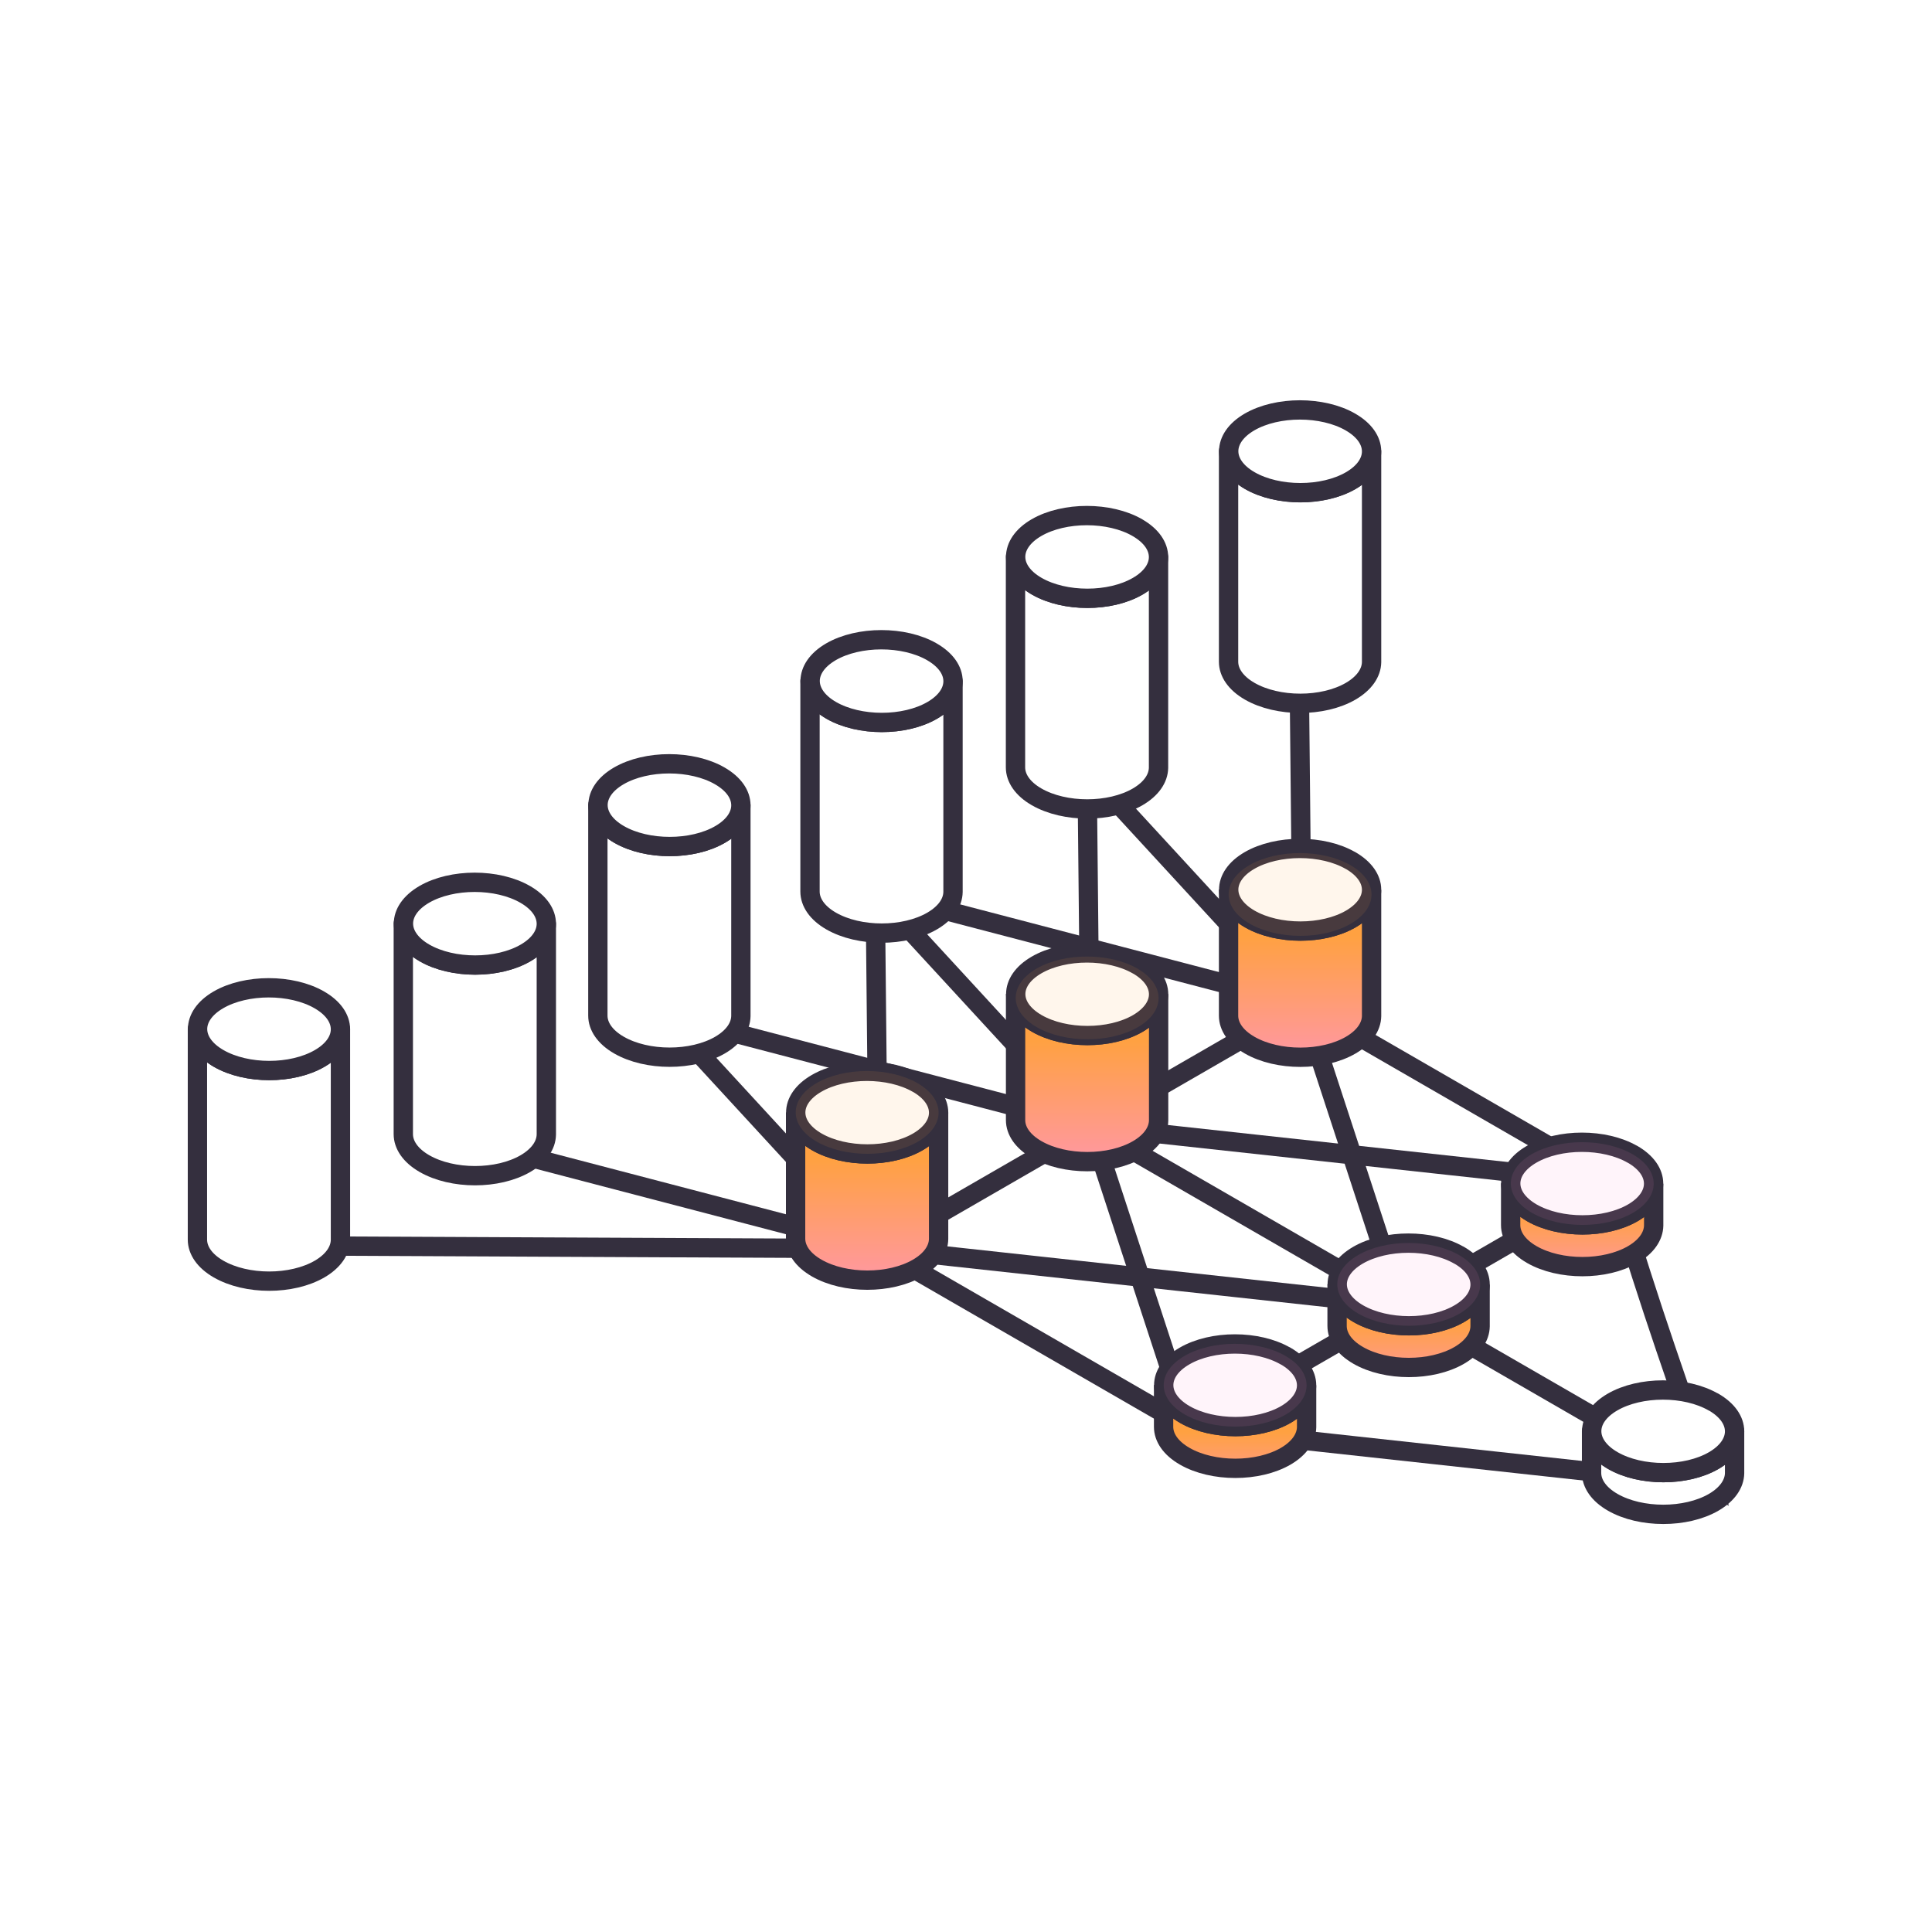 <?xml version="1.0" encoding="UTF-8"?> <svg xmlns="http://www.w3.org/2000/svg" width="100" height="100" viewBox="0 0 100 100"><title>Frame 147</title><defs><linearGradient x1="46.603%" y1="134.764%" x2="46.603%" y2="34.769%" id="a"><stop stop-color="#FF94C9" offset="0%"></stop><stop stop-color="#FFA141" offset="100%"></stop></linearGradient><linearGradient x1="45.009%" y1="143.359%" x2="45.009%" y2="43.411%" id="b"><stop stop-color="#FF94C9" offset="0%"></stop><stop stop-color="#FFA141" offset="100%"></stop></linearGradient><linearGradient x1="36.026%" y1="153.493%" x2="36.026%" y2="53.638%" id="c"><stop stop-color="#FF94C9" offset="0%"></stop><stop stop-color="#FFA141" offset="100%"></stop></linearGradient><linearGradient x1="35.788%" y1="126.672%" x2="35.788%" y2="26.721%" id="d"><stop stop-color="#FF94C9" offset="0%"></stop><stop stop-color="#FFA141" offset="100%"></stop></linearGradient><linearGradient x1="35.791%" y1="126.73%" x2="35.791%" y2="26.779%" id="e"><stop stop-color="#FF94C9" offset="0%"></stop><stop stop-color="#FFA141" offset="100%"></stop></linearGradient><linearGradient x1="35.729%" y1="126.715%" x2="35.729%" y2="26.73%" id="f"><stop stop-color="#FF94C9" offset="0%"></stop><stop stop-color="#FFA141" offset="100%"></stop></linearGradient></defs><g fill="none" fill-rule="evenodd"><path fill="#FFF" fill-rule="nonzero" d="M0 0h100v100H0z"></path><path d="M67.232 33.512c.061 6.15.118 11.418.188 18.452m0 0c5.36 3.095 8.509 4.91 16.078 9.281m-16.078-9.28c1.7 5.201 3.406 10.408 5.107 15.61l16.078 9.281c-1.701-5.202-3.008-8.529-5.107-15.61M67.42 51.963c-3.717-4.04-7.438-8.078-11.154-12.118.06 6.151.118 11.677.188 18.453 9.016.983 18.028 1.967 27.044 2.946m0 0-10.967 6.33c-3.655 2.112-7.31 4.219-10.966 6.33l27.044 2.951" stroke="#342F3E"></path><path d="M45.296 46.176c7.377 1.928 15.584 4.078 22.125 5.788-3.655 2.111-7.31 4.218-10.966 6.33m0 0c-3.716-4.04-7.438-8.079-11.154-12.118.061 6.15.127 12.301.188 18.452 9.016.984 17.018 1.854 27.044 2.947l-16.078-9.281Zm0 0c-7.376-1.928-14.748-3.86-22.125-5.788 3.717 4.04 7.438 8.078 11.154 12.118-7.376-1.928-14.748-3.86-22.125-5.788" stroke="#342F3E"></path><path d="M13.586 64.48c12.396.057 21.264.096 31.898.149l16.077 9.28c-1.7-5.202-3.406-10.408-5.107-15.61-3.655 2.111-7.31 4.218-10.966 6.33" stroke="#342F3E"></path><path d="M85.594 61.27v2.16c-.009.547-.367 1.089-1.08 1.504-1.438.835-3.778.835-5.23 0-.73-.42-1.093-.975-1.093-1.525v-2.16c.005.55.368 1.102 1.098 1.526 1.452.835 3.79.835 5.23 0 .717-.416 1.075-.958 1.075-1.504v-.001Z" stroke="#342F3E" fill="url(#a)" fill-rule="nonzero" stroke-linejoin="bevel"></path><path d="M84.498 59.745c1.452.835 1.456 2.19.018 3.03-1.439.834-3.778.834-5.23 0-1.447-.836-1.456-2.19-.017-3.026 1.438-.835 3.782-.835 5.23 0v-.004h-.001Z" stroke="#342F3E" fill="#FFF" fill-rule="nonzero" stroke-linejoin="round"></path><path d="M76.61 66.49v2.16c-.009.547-.368 1.089-1.08 1.504-1.439.835-3.778.835-5.23 0-.73-.42-1.093-.97-1.093-1.526v-2.16c.004.552.367 1.102 1.098 1.526 1.451.835 3.79.835 5.23 0 .716-.415 1.075-.957 1.075-1.503v-.001Z" stroke="#342F3E" fill="url(#b)" fill-rule="nonzero" stroke-linejoin="bevel"></path><path d="M75.518 64.966c1.452.835 1.456 2.19.017 3.03-1.438.839-3.778.834-5.23 0-1.447-.836-1.455-2.191-.017-3.026 1.439-.835 3.783-.835 5.23 0v-.004Zm14.264 9.127v2.16c-.01.546-.368 1.088-1.08 1.504-1.439.834-3.778.834-5.23 0-.73-.42-1.093-.971-1.093-1.526v-2.16c.004.551.367 1.102 1.097 1.526 1.452.835 3.791.835 5.23 0 .717-.415 1.076-.957 1.076-1.504Z" stroke="#342F3E" fill="#FFF" fill-rule="nonzero" stroke-linejoin="round"></path><path d="M88.69 72.567c1.451.835 1.456 2.19.017 3.03-1.438.835-3.778.835-5.23 0-1.447-.835-1.455-2.19-.017-3.025 1.439-.835 3.783-.835 5.23 0v-.005Z" stroke="#342F3E" fill="#FFF" fill-rule="nonzero" stroke-linejoin="round"></path><path d="M67.63 71.71v2.16c-.01.546-.368 1.088-1.08 1.504-1.44.835-3.779.835-5.23 0-.73-.42-1.093-.97-1.093-1.526v-2.16c.004.551.367 1.102 1.097 1.526 1.452.835 3.791.835 5.23 0 .717-.415 1.075-.957 1.075-1.504h.001Z" stroke="#342F3E" fill="url(#c)" fill-rule="nonzero" stroke-linejoin="bevel"></path><path d="M66.537 70.184c1.452.835 1.456 2.19.018 3.03-1.439.835-3.778.835-5.23 0-1.447-.835-1.456-2.19-.017-3.025 1.438-.835 3.782-.835 5.23 0v-.005h-.001Zm4.456-46.814v10.903c-.01.546-.368 1.088-1.08 1.504-1.439.835-3.778.835-5.23 0-.73-.42-1.093-.975-1.093-1.526V23.353c.004.55.367 1.101 1.097 1.525 1.452.835 3.791.835 5.23 0 .717-.415 1.076-.962 1.076-1.504v-.004Z" stroke="#342F3E" fill="#FFF" fill-rule="nonzero" stroke-linejoin="round"></path><path d="M69.9 21.844c1.452.835 1.457 2.194.018 3.03-1.438.835-3.778.835-5.23 0-1.447-.835-1.455-2.19-.017-3.03 1.439-.835 3.782-.835 5.23 0H69.9Zm-9.935 6.994v10.903c-.009.546-.367 1.089-1.08 1.504-1.438.835-3.778.835-5.23 0-.73-.42-1.093-.975-1.093-1.526V28.816c.005.551.368 1.102 1.098 1.526 1.452.835 3.791.835 5.23 0 .717-.415 1.075-.962 1.075-1.504Z" stroke="#342F3E" fill="#FFF" fill-rule="nonzero" stroke-linejoin="round"></path><path d="M58.873 27.313c1.452.835 1.456 2.194.018 3.029-1.439.835-3.778.835-5.23 0-1.447-.835-1.456-2.19-.017-3.03 1.438-.835 3.782-.835 5.23 0l-.001.001Zm-9.545 7.951v10.903c-.008.547-.367 1.088-1.08 1.504-1.438.835-3.777.835-5.23 0-.73-.42-1.092-.975-1.092-1.526V35.242c.004.551.367 1.102 1.097 1.526 1.452.835 3.791.835 5.23 0 .717-.415 1.075-.962 1.075-1.504Z" stroke="#342F3E" fill="#FFF" fill-rule="nonzero" stroke-linejoin="round"></path><path d="M48.237 33.739c1.451.835 1.456 2.194.017 3.029-1.438.835-3.778.835-5.23 0-1.447-.835-1.456-2.19-.017-3.03 1.439-.834 3.782-.834 5.23 0v.001Zm-9.889 7.947V52.59c-.009.546-.367 1.088-1.08 1.504-1.439.835-3.778.835-5.23 0-.73-.42-1.093-.975-1.093-1.526V41.664c.005.551.368 1.102 1.098 1.526 1.452.835 3.79.835 5.23 0 .716-.415 1.075-.962 1.075-1.504Z" stroke="#342F3E" fill="#FFF" fill-rule="nonzero" stroke-linejoin="round"></path><path d="M37.256 40.16c1.452.835 1.456 2.195.018 3.03-1.439.835-3.778.835-5.23 0-1.447-.835-1.456-2.19-.017-3.03 1.438-.835 3.782-.835 5.23 0h-.001Zm-8.978 7.66v10.903c-.009.546-.368 1.088-1.08 1.504-1.439.835-3.778.835-5.23 0-.73-.42-1.093-.975-1.093-1.526V47.798c.004.55.367 1.102 1.098 1.526 1.451.835 3.79.835 5.23 0 .716-.416 1.075-.962 1.075-1.504Z" stroke="#342F3E" fill="#FFF" fill-rule="nonzero" stroke-linejoin="round"></path><path d="M27.186 46.294c1.451.835 1.456 2.195.017 3.03-1.438.835-3.777.835-5.23 0-1.447-.835-1.455-2.19-.017-3.03 1.439-.835 3.782-.835 5.23 0Zm-9.564 6.986v10.903c-.01.546-.368 1.088-1.08 1.503-1.44.835-3.778.835-5.23 0-.73-.42-1.093-.974-1.093-1.525V53.258c.004.55.367 1.102 1.097 1.526 1.452.835 3.791.835 5.23 0 .717-.416 1.076-.962 1.076-1.504Z" stroke="#342F3E" fill="#FFF" fill-rule="nonzero" stroke-linejoin="round"></path><path d="M16.53 51.754c1.451.835 1.456 2.195.017 3.03s-3.778.835-5.23 0c-1.447-.835-1.456-2.19-.017-3.03 1.439-.835 3.782-.835 5.23 0Z" stroke="#342F3E" fill="#FFF" fill-rule="nonzero" stroke-linejoin="round"></path><path d="M48.582 57.599v6.531c-.008.547-.367 1.089-1.08 1.504-1.438.835-3.778.835-5.23 0-.73-.42-1.092-.97-1.092-1.526v-6.53c.004.55.367 1.1 1.097 1.525 1.452.835 3.791.835 5.23 0 .717-.416 1.075-.958 1.075-1.504Z" stroke="#342F3E" fill="url(#d)" fill-rule="nonzero" stroke-linejoin="bevel"></path><path d="M47.49 56.073c1.452.835 1.457 2.19.018 3.03-1.439.834-3.778.834-5.23 0-1.447-.835-1.456-2.19-.017-3.026 1.438-.835 3.782-.835 5.23 0v-.004h-.001Z" stroke="#342F3E" fill="#FFF" fill-rule="nonzero" stroke-linejoin="round"></path><path d="M59.97 51.465v6.532c-.01.546-.368 1.088-1.08 1.503-1.44.835-3.779.835-5.23 0-.73-.42-1.094-.97-1.094-1.525v-6.531c.005.55.368 1.101 1.098 1.525 1.452.835 3.79.835 5.23 0 .717-.415 1.075-.957 1.075-1.504h.001Z" stroke="#342F3E" fill="url(#e)" fill-rule="nonzero" stroke-linejoin="bevel"></path><path d="M58.877 49.944c1.452.835 1.456 2.19.018 3.03-1.439.835-3.778.835-5.23 0-1.447-.835-1.456-2.19-.017-3.025 1.438-.835 3.782-.835 5.23 0v-.005h-.001Z" stroke="#342F3E" fill="#FFF" fill-rule="nonzero" stroke-linejoin="round"></path><path d="M70.993 46.062v6.531c-.01.546-.368 1.089-1.08 1.504-1.439.835-3.778.835-5.23 0-.73-.42-1.093-.97-1.093-1.526V46.04c.004.55.367 1.102 1.097 1.526 1.452.835 3.791.835 5.23 0 .717-.416 1.076-.958 1.076-1.504Z" stroke="#342F3E" fill="url(#f)" fill-rule="nonzero" stroke-linejoin="bevel"></path><path d="M69.9 44.537c1.452.835 1.457 2.19.018 3.03-1.438.834-3.778.834-5.23 0-1.447-.836-1.455-2.19-.017-3.026 1.439-.835 3.782-.835 5.23 0v-.004H69.9Z" stroke="#342F3E" fill="#FFF" fill-rule="nonzero" stroke-linejoin="round"></path><path d="M69.898 44.782c1.448.835 1.457 2.19.018 3.029-1.439.84-3.778.835-5.23 0-1.451-.835-1.456-2.19-.017-3.03 1.438-.834 3.782-.834 5.23 0l-.001.001Zm-11.021 5.355c1.448.835 1.456 2.194.018 3.03-1.439.834-3.778.834-5.23 0-1.447-.836-1.456-2.19-.017-3.03 1.438-.835 3.782-.835 5.23 0h-.001ZM47.49 56.064c1.448.835 1.457 2.19.018 3.03-1.439.835-3.778.835-5.23 0-1.447-.835-1.456-2.19-.017-3.03 1.438-.839 3.778-.835 5.23 0h-.001Z" fill="#FFA141" fill-rule="nonzero" opacity=".1"></path><path d="M84.504 59.745c1.447.835 1.456 2.19.017 3.03-1.438.835-3.778.835-5.23 0-1.45-.835-1.455-2.19-.017-3.03 1.439-.835 3.783-.835 5.23 0Zm-8.981 5.22c1.448.835 1.457 2.194.018 3.03-1.439.834-3.778.834-5.23 0-1.451-.836-1.456-2.19-.017-3.03 1.438-.84 3.782-.835 5.23 0h-.001Zm-8.986 5.219c1.448.835 1.456 2.19.018 3.03-1.439.835-3.778.835-5.23 0-1.447-.835-1.456-2.19-.017-3.03 1.438-.839 3.778-.834 5.23 0h-.001Z" fill="#FF94C9" fill-rule="nonzero" opacity=".1"></path></g></svg> 